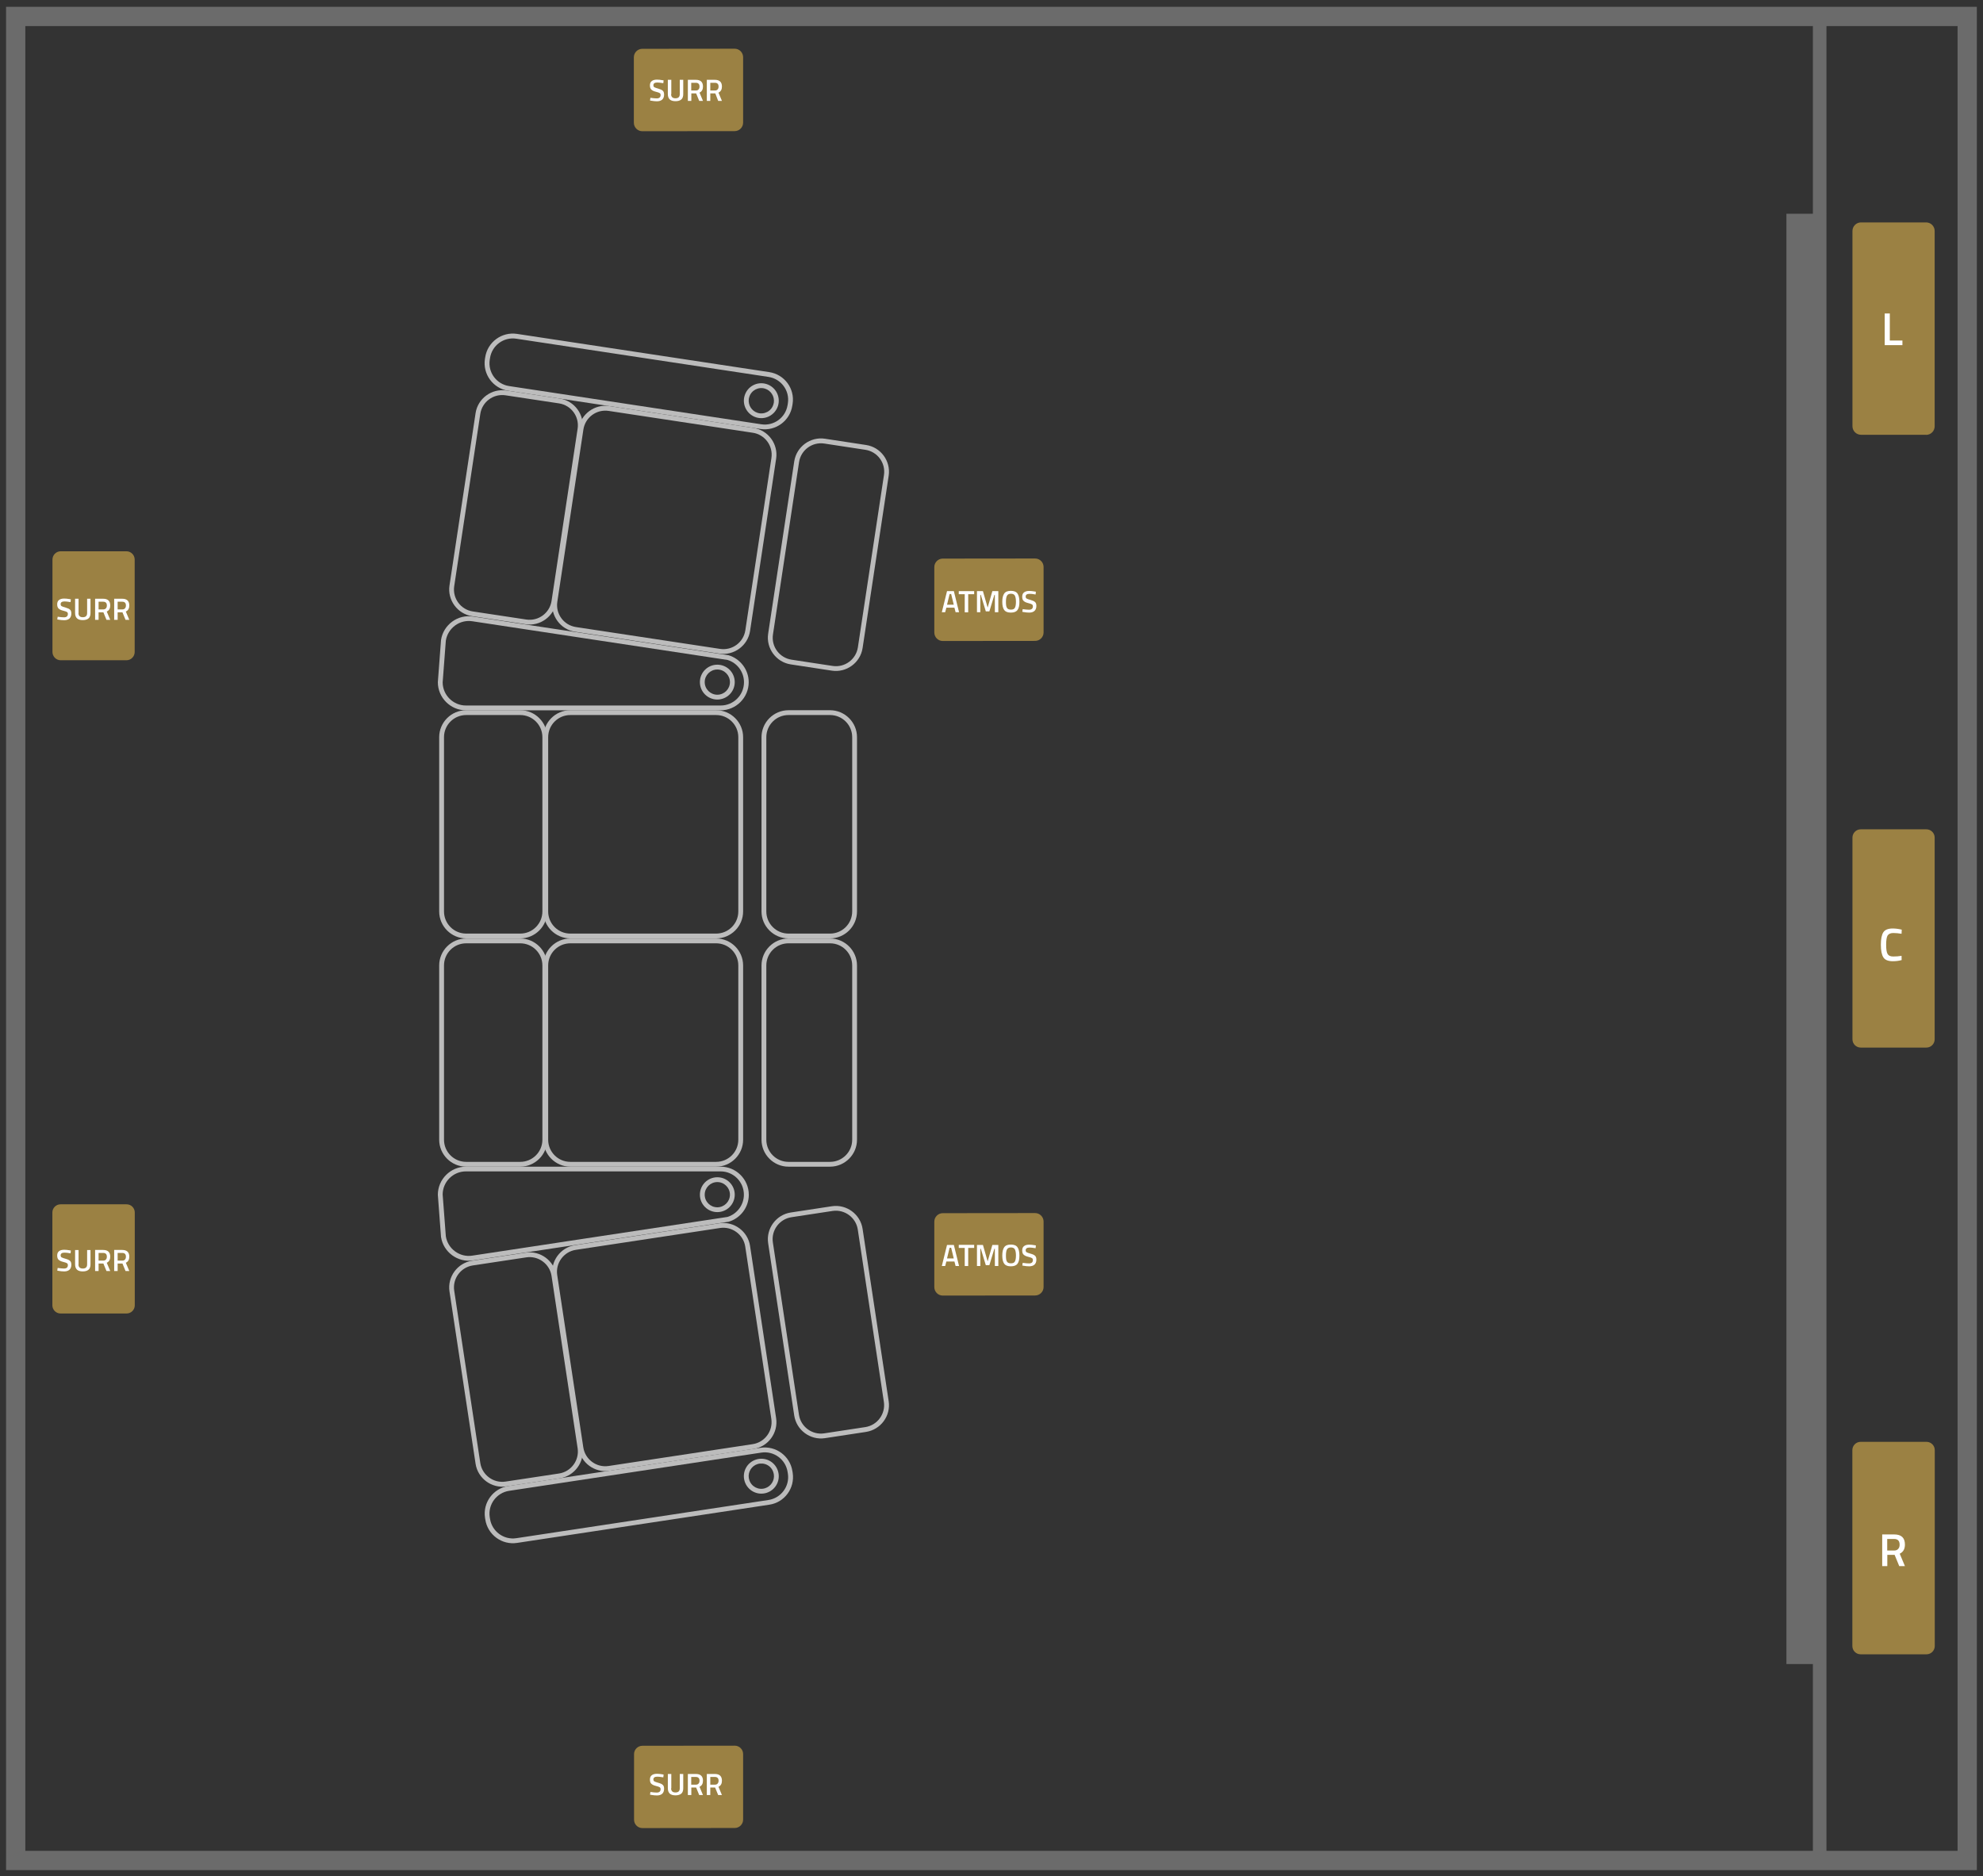 <svg xmlns="http://www.w3.org/2000/svg" xmlns:xlink="http://www.w3.org/1999/xlink" x="0px" y="0px" viewBox="0 0 2059.8 1948.9" style="enable-background:new 0 0 2059.8 1948.9;" xml:space="preserve">
<rect x="0" y="0" width="2059.8" height="1948.9" fill="#333333" stroke="none"/>
<style type="text/css">
	.st0{fill-rule:evenodd;clip-rule:evenodd;fill:#6B6B6B;}
	.st1{fill:#BCBCBC;}
	.st2{fill-rule:evenodd;clip-rule:evenodd;fill:#9B8143;}
	.st3{display:none;}
	.st4{display:inline;}
	.st5{fill:#FFFFFF;}
	.st6{display:inline;fill-rule:evenodd;clip-rule:evenodd;fill:#9B8143;}
</style>
<g id="Base">
	<path class="st0" d="M6.3,7.1v1935.4h2047.1V7.1H6.3z M26.3,27.1h1856.8V222h-27.5v1506.4h27.5v194H26.3V27.1z M2033.4,1922.4   h-136.2V27.1h136.2V1922.4z"></path>
</g>
<g id="Seat">
	<path class="st1" d="M771.9,946.7v-181c0-15.4-12.6-28-28-28H592.4c-15.4,0-28,12.6-28,28v181c0,15.4,12.6,28,28,28h151.5   C759.3,974.7,771.9,962.1,771.9,946.7z M592.4,969.7c-12.7,0-23-10.3-23-23v-181c0-12.7,10.3-23,23-23h151.5c12.7,0,23,10.3,23,23   v181c0,12.7-10.3,23-23,23H592.4z"></path>
	<path class="st1" d="M568.4,946.7v-181c0-15.4-12.6-28-28-28h-56.2c-15.4,0-28,12.6-28,28v181c0,15.4,12.6,28,28,28h56.2   C555.8,974.7,568.4,962.1,568.4,946.7z M484.2,969.7c-12.7,0-23-10.3-23-23v-181c0-12.7,10.3-23,23-23h56.2c12.7,0,23,10.3,23,23   v181c0,12.7-10.3,23-23,23H484.2z"></path>
	<path class="st1" d="M890.2,946.7v-181c0-15.4-12.6-28-28-28H819c-15.4,0-28,12.6-28,28v181c0,15.4,12.6,28,28,28h43.2   C877.6,974.7,890.2,962.1,890.2,946.7z M819,969.7c-12.7,0-23-10.3-23-23v-181c0-12.7,10.3-23,23-23h43.2c12.7,0,23,10.3,23,23v181   c0,12.7-10.3,23-23,23H819z"></path>
	<path class="st1" d="M771.9,1183.8v-181c0-15.4-12.6-28-28-28H592.4c-15.4,0-28,12.6-28,28v181c0,15.4,12.6,28,28,28h151.5   C759.3,1211.8,771.9,1199.2,771.9,1183.8z M592.4,1206.8c-12.7,0-23-10.3-23-23v-181c0-12.7,10.3-23,23-23h151.5   c12.7,0,23,10.3,23,23v181c0,12.7-10.3,23-23,23H592.4z"></path>
	<path class="st1" d="M568.4,1183.8v-181c0-15.4-12.6-28-28-28h-56.2c-15.4,0-28,12.6-28,28v181c0,15.4,12.6,28,28,28h56.2   C555.8,1211.8,568.4,1199.2,568.4,1183.8z M484.2,1206.8c-12.7,0-23-10.3-23-23v-181c0-12.7,10.3-23,23-23h56.2   c12.7,0,23,10.3,23,23v181c0,12.7-10.3,23-23,23H484.2z"></path>
	<path class="st1" d="M890.2,1183.8v-181c0-15.4-12.6-28-28-28H819c-15.4,0-28,12.6-28,28v181c0,15.4,12.6,28,28,28h43.2   C877.6,1211.8,890.2,1199.2,890.2,1183.8z M819,1206.8c-12.7,0-23-10.3-23-23v-181c0-12.7,10.3-23,23-23h43.2c12.7,0,23,10.3,23,23   v181c0,12.7-10.3,23-23,23H819z"></path>
	<path class="st1" d="M763.2,1240.9c0-10-8.1-18.1-18.1-18.1c-10,0-18.1,8.1-18.1,18.1s8.1,18.1,18.1,18.1   C755.1,1259,763.2,1250.9,763.2,1240.9z M732,1240.9c0-7.2,5.9-13.1,13.1-13.1s13.1,5.9,13.1,13.1s-5.9,13.1-13.1,13.1   S732,1248.2,732,1240.9z"></path>
	<line class="st1" x1="777.4" y1="1236" x2="777.4" y2="1236"></line>
	<line class="st1" x1="777.4" y1="1236" x2="777.4" y2="1236"></line>
	<path class="st1" d="M491.4,1309.2l265.5-40.2c12.1-3.6,20.9-14.8,20.9-28l0,0c0-16.1-13.2-29.2-29.2-29.2H484   c-16.1,0-29.2,13.2-29.2,29.2l0,0l3.3,43.8C460.5,1300.6,475.5,1311.6,491.4,1309.2z M472.7,1299.8c-5.2-3.8-8.6-9.4-9.6-15.7   l-3.3-43.4c0.1-13.3,10.9-24,24.2-24h264.5c13.4,0,24.2,10.9,24.2,24.2c0,10.5-7,20-17,23.1l-265.1,40.2   C484.3,1305.2,477.9,1303.6,472.7,1299.8z"></path>
	<g>
		<path class="st1" d="M806.2,1473.1l-27.1-179c-2.3-15.2-16.7-25.8-31.9-23.5l-149.8,22.7c-15.2,2.3-25.8,16.7-23.5,31.9l27.1,179    c2.3,15.2,16.7,25.8,31.9,23.5l149.8-22.7C797.9,1502.7,808.5,1488.3,806.2,1473.1z M632.1,1522.7c-12.5,1.9-24.3-6.8-26.2-19.3    l-27.1-179c-1.9-12.5,6.8-24.3,19.3-26.2l149.8-22.7c12.5-1.9,24.3,6.8,26.2,19.3l27.1,179c1.9,12.5-6.8,24.3-19.3,26.2    L632.1,1522.7z"></path>
		<path class="st1" d="M605,1503.6l-27.1-179c-2.3-15.2-16.7-25.8-31.9-23.5l-55.6,8.4c-15.2,2.3-25.8,16.7-23.5,31.9l27.1,179    c2.3,15.2,16.7,25.8,31.9,23.5l55.6-8.4C596.7,1533.1,607.3,1518.8,605,1503.6z M525.1,1538.9c-12.5,1.9-24.3-6.8-26.2-19.3    l-27.1-179c-1.9-12.5,6.8-24.3,19.3-26.2l55.6-8.4c12.5-1.9,24.3,6.8,26.2,19.3l27.1,179c1.9,12.5-6.8,24.3-19.3,26.2    L525.1,1538.9z"></path>
		<path class="st1" d="M923.1,1455.4l-27.1-179c-2.3-15.2-16.7-25.8-31.9-23.5l-42.7,6.5c-15.2,2.3-25.8,16.7-23.5,31.9l27.1,179    c2.3,15.2,16.7,25.8,31.9,23.5l42.7-6.5C914.9,1484.9,925.4,1470.6,923.1,1455.4z M856.1,1488.8c-12.5,1.9-24.3-6.8-26.2-19.3    l-27.1-179c-1.9-12.5,6.8-24.3,19.3-26.2l42.7-6.5c12.5-1.9,24.3,6.8,26.2,19.3l27.1,179c1.9,12.5-6.8,24.3-19.3,26.2    L856.1,1488.8z"></path>
		<path class="st1" d="M796.2,1550.6c9.6-3,14.9-13.1,11.9-22.7c-3-9.6-13.1-14.9-22.7-11.9c-9.6,3-14.9,13.1-11.9,22.7    C776.5,1548.2,786.6,1553.6,796.2,1550.6z M778.3,1537.2c-0.2-0.6-0.4-1.3-0.5-2c-1-6.3,2.9-12.6,9.1-14.5c3.3-1,6.9-0.7,10,0.9    c3.1,1.6,5.4,4.4,6.4,7.7c0.2,0.6,0.4,1.3,0.5,2c1,6.3-2.9,12.6-9.1,14.5C787.8,1548,780.4,1544.1,778.3,1537.2z"></path>
		<path class="st1" d="M823.4,1529.9l-0.3-1.8c-2.4-15.8-17.2-26.7-33-24.3l-262,39.7c-15.8,2.4-26.7,17.2-24.3,33l0.3,1.8    c2.4,15.8,17.2,26.7,33,24.3l262-39.7C814.9,1560.6,825.8,1545.8,823.4,1529.9z M536.3,1597.7c-13.1,2-25.3-7.1-27.3-20.1    l-0.3-1.8c-2-13.1,7.1-25.3,20.1-27.3l262-39.7c13.1-2,25.3,7.1,27.3,20.1l0.3,1.8c2,13.1-7.1,25.3-20.1,27.3L536.3,1597.7z"></path>
	</g>
	<path class="st1" d="M745.1,690.4c-10,0-18.1,8.1-18.1,18.1c0,10,8.1,18.1,18.1,18.1c10,0,18.1-8.1,18.1-18.1   C763.2,698.5,755.1,690.4,745.1,690.4z M745.1,695.4c7.2,0,13.1,5.9,13.1,13.1s-5.9,13.1-13.1,13.1s-13.1-5.9-13.1-13.1   S737.9,695.4,745.1,695.4z"></path>
	<line class="st1" x1="777.4" y1="713.5" x2="777.4" y2="713.5"></line>
	<line class="st1" x1="777.4" y1="713.5" x2="777.4" y2="713.5"></line>
	<path class="st1" d="M458.1,664.8l-3.3,43.8v0c0,16.1,13.2,29.2,29.2,29.2h264.5c16.1,0,29.2-13.2,29.2-29.2v0   c0-13.2-8.9-24.4-20.9-28l-265.5-40.2C475.5,637.9,460.5,648.9,458.1,664.8z M490.7,645.3l265.1,40.2c10.1,3.1,17,12.6,17,23.1   c0,13.4-10.9,24.2-24.2,24.2H484c-13.3,0-24.1-10.8-24.2-24l3.3-43.4c1-6.3,4.4-11.8,9.6-15.7C477.9,645.9,484.3,644.3,490.7,645.3   z"></path>
	<g>
		<path class="st1" d="M782.7,444.5l-149.8-22.7c-15.2-2.3-29.6,8.3-31.9,23.5l-27.1,179c-2.3,15.2,8.3,29.6,23.5,31.9l149.8,22.7    c15.2,2.3,29.6-8.3,31.9-23.5l27.1-179C808.5,461.2,797.9,446.8,782.7,444.5z M782,449.5c12.5,1.9,21.2,13.6,19.3,26.2l-27.1,179    c-1.9,12.5-13.6,21.2-26.2,19.3l-149.8-22.7c-12.5-1.9-21.2-13.6-19.3-26.2l27.1-179c1.9-12.5,13.6-21.2,26.2-19.3L782,449.5z"></path>
		<path class="st1" d="M581.5,414l-55.6-8.4c-15.2-2.3-29.6,8.3-31.9,23.5l-27.1,179c-2.3,15.2,8.3,29.6,23.5,31.9l55.6,8.4    c15.2,2.3,29.6-8.3,31.9-23.5l27.1-179C607.3,430.7,596.7,416.3,581.5,414z M580.7,419c12.5,1.9,21.2,13.6,19.3,26.2l-27.1,179    c-1.9,12.5-13.6,21.2-26.2,19.3l-55.6-8.4c-12.5-1.9-21.2-13.6-19.3-26.2l27.1-179c1.9-12.5,13.6-21.2,26.2-19.3L580.7,419z"></path>
		<path class="st1" d="M899.6,462.2l-42.7-6.5c-15.2-2.3-29.6,8.3-31.9,23.5l-27.1,179c-2.3,15.2,8.3,29.6,23.5,31.9l42.7,6.5    c15.2,2.3,29.6-8.3,31.9-23.5l27.1-179C925.4,478.9,914.9,464.5,899.6,462.2z M898.9,467.2c12.5,1.9,21.2,13.6,19.3,26.2    l-27.1,179c-1.9,12.5-13.6,21.2-26.2,19.3l-42.7-6.5c-12.5-1.9-21.2-13.6-19.3-26.2L830,480c1.9-12.5,13.6-21.2,26.2-19.3    L898.9,467.2z"></path>
		<path class="st1" d="M773.5,410.8c-3,9.6,2.4,19.7,11.9,22.7c9.6,3,19.7-2.4,22.7-11.9c3-9.6-2.4-19.7-11.9-22.7    C786.6,395.9,776.5,401.2,773.5,410.8z M794.7,403.7c6.1,1.9,10,8.1,9.1,14.5c-0.1,0.7-0.3,1.3-0.5,2c-1,3.3-3.3,6.1-6.4,7.7    c-3.1,1.6-6.7,2-10,0.9c-6.1-1.9-10-8.1-9.1-14.5c0.1-0.7,0.3-1.3,0.5-2C780.4,405.4,787.8,401.5,794.7,403.7z"></path>
		<path class="st1" d="M799,386.5l-262-39.7c-15.8-2.4-30.6,8.5-33,24.3l-0.3,1.8c-2.4,15.8,8.5,30.6,24.3,33l262,39.7    c15.8,2.4,30.6-8.5,33-24.3l0.3-1.8C825.8,403.7,814.9,388.9,799,386.5z M798.3,391.5c13.1,2,22.1,14.2,20.1,27.3l-0.3,1.8    c-2,13.1-14.2,22.1-27.3,20.1l-262-39.7c-13.1-2-22.1-14.2-20.1-27.3l0.3-1.8c2-13.1,14.2-22.1,27.3-20.1L798.3,391.5z"></path>
	</g>
</g>
<g id="_x37__speaker">
	<path class="st2" d="M2000.7,451.7c4.9,0,8.9-4,8.9-8.9V239.9c0-4.9-4-8.9-8.9-8.9h-67.6c-4.9,0-8.9,4-8.9,8.9v202.8   c0,4.9,4,8.9,8.9,8.9H2000.7L2000.7,451.7z"></path>
	<path class="st2" d="M2001,1088.1c4.8,0,8.6-3.9,8.6-8.6V870c0-4.8-3.9-8.6-8.6-8.6h-68.2c-4.8,0-8.6,3.9-8.6,8.6v209.5   c0,4.8,3.9,8.6,8.6,8.6H2001L2001,1088.1z"></path>
	<path class="st2" d="M2001.1,1718.3c4.7,0,8.6-3.8,8.6-8.6v-203.5c0-4.7-3.8-8.6-8.6-8.6h-68.4c-4.7,0-8.6,3.8-8.6,8.6v203.5   c0,4.7,3.8,8.6,8.6,8.6H2001.1L2001.1,1718.3z"></path>
	<path class="st2" d="M131.5,1364.3c4.7,0,8.5-3.8,8.5-8.5v-96.4c0-4.7-3.8-8.5-8.5-8.5H62.9c-4.7,0-8.5,3.8-8.5,8.5v96.4   c0,4.7,3.8,8.5,8.5,8.5H131.5L131.5,1364.3z"></path>
	<path class="st2" d="M771.9,1821.9c0-4.8-3.9-8.7-8.7-8.7l-95.9,0.1c-4.8,0-8.7,3.9-8.7,8.7l0,68.1c0,4.8,3.9,8.7,8.7,8.7l95.9-0.1   c4.8,0,8.7-3.9,8.7-8.7L771.9,1821.9L771.9,1821.9z"></path>
	<path class="st2" d="M771.9,59.4c0-4.8-3.9-8.8-8.8-8.8l-95.9,0.1c-4.8,0-8.8,3.9-8.8,8.8l0,68c0,4.8,3.9,8.8,8.8,8.8l95.9-0.1   c4.8,0,8.8-3.9,8.8-8.8L771.9,59.4L771.9,59.4z"></path>
	<path class="st2" d="M131.3,685.8c4.8,0,8.6-3.9,8.6-8.6v-96c0-4.8-3.9-8.6-8.6-8.6H63.1c-4.8,0-8.6,3.9-8.6,8.6v96   c0,4.8,3.9,8.6,8.6,8.6H131.3L131.3,685.8z"></path>
</g>
<g id="Copy_7" class="st3">
	<g class="st4">
		<path class="st5" d="M1976.1,358.5h-18.4v-32.9h5.3v28.1h13.1V358.5z"></path>
	</g>
	<g class="st4">
		<path class="st5" d="M1966.1,998.4c-4.8,0-8.1-1.3-9.8-4c-1.7-2.7-2.6-7-2.6-13.1s0.9-10.4,2.6-13c1.7-2.6,5-3.9,9.7-3.9    c2.8,0,6,0.4,9.4,1.2l-0.2,4.3c-2.9-0.5-5.8-0.8-8.6-0.8s-4.8,0.9-5.9,2.6c-1,1.7-1.5,4.9-1.5,9.6s0.5,7.9,1.5,9.6    c1,1.7,2.9,2.6,5.8,2.6c2.9,0,5.8-0.2,8.7-0.7l0.1,4.4C1972.2,998.1,1969.1,998.4,1966.1,998.4z"></path>
	</g>
	<g class="st4">
		<path class="st5" d="M1960.4,1615v11.7h-5.3v-32.9h12.5c7.4,0,11.1,3.5,11.1,10.5c0,4.7-1.8,7.8-5.4,9.5l5.4,12.9h-5.9l-4.8-11.7    H1960.4z M1973.2,1604.4c0-3.9-1.9-5.9-5.7-5.9h-7.2v12h7.2c1.9,0,3.3-0.6,4.2-1.7C1972.8,1607.7,1973.2,1606.2,1973.2,1604.4z"></path>
	</g>
	<g class="st4">
		<path class="st5" d="M682.8,85.7c-2.7,0-4.1,0.9-4.1,2.8c0,1,0.3,1.7,1,2.1c0.6,0.4,2.1,0.9,4.2,1.5s3.7,1.3,4.6,2.2    c0.9,0.8,1.3,2.2,1.3,4c0,2.3-0.7,4-2,5.2c-1.3,1.1-3.1,1.7-5.4,1.7c-1.8,0-3.8-0.2-6-0.6l-1.2-0.2l0.4-2.8    c2.9,0.4,5.1,0.6,6.6,0.6c2.6,0,4-1.2,4-3.5c0-0.9-0.3-1.6-0.9-2c-0.6-0.4-1.9-0.9-4-1.4c-2.1-0.5-3.6-1.2-4.7-2.2    c-1-0.9-1.5-2.4-1.5-4.4s0.6-3.5,1.9-4.5c1.3-1,3.1-1.5,5.4-1.5c1.6,0,3.6,0.2,5.8,0.6l1.1,0.2l-0.3,2.9    C686.1,85.9,684,85.7,682.8,85.7z"></path>
		<path class="st5" d="M697.1,97.8c0,2.8,1.5,4.3,4.5,4.3c3,0,4.5-1.4,4.5-4.3V82.9h3.6v14.8c0,2.6-0.7,4.5-2,5.6    c-1.4,1.2-3.4,1.8-6,1.8c-2.7,0-4.7-0.6-6-1.8c-1.3-1.2-2-3.1-2-5.6V82.9h3.6V97.8z"></path>
		<path class="st5" d="M718.1,97v7.8h-3.6V82.9h8.3c4.9,0,7.4,2.3,7.4,7c0,3.1-1.2,5.2-3.6,6.3l3.6,8.6h-3.9l-3.2-7.8H718.1z     M726.6,89.9c0-2.6-1.3-3.9-3.8-3.9h-4.8v8h4.8c1.3,0,2.2-0.4,2.8-1.1C726.3,92.1,726.6,91.2,726.6,89.9z"></path>
		<path class="st5" d="M737.8,97v7.8h-3.6V82.9h8.3c4.9,0,7.4,2.3,7.4,7c0,3.1-1.2,5.2-3.6,6.3l3.6,8.6h-3.9L743,97H737.8z     M746.4,89.9c0-2.6-1.3-3.9-3.8-3.9h-4.8v8h4.8c1.3,0,2.2-0.4,2.8-1.1C746.1,92.1,746.4,91.2,746.4,89.9z"></path>
	</g>
	<g class="st4">
		<path class="st5" d="M67.1,624.7c-2.7,0-4.1,0.9-4.1,2.8c0,1,0.3,1.7,1,2.1c0.6,0.4,2.1,0.9,4.2,1.5s3.7,1.3,4.6,2.2    c0.9,0.8,1.3,2.2,1.3,4c0,2.3-0.7,4-2,5.2c-1.3,1.1-3.1,1.7-5.4,1.7c-1.8,0-3.8-0.2-6-0.6l-1.2-0.2l0.4-2.8    c2.9,0.4,5.1,0.6,6.6,0.6c2.6,0,4-1.2,4-3.5c0-0.9-0.3-1.6-0.9-2c-0.6-0.4-1.9-0.9-4-1.4c-2.1-0.5-3.6-1.2-4.7-2.2    c-1-0.9-1.5-2.4-1.5-4.4s0.6-3.5,1.9-4.5c1.3-1,3.1-1.5,5.4-1.5c1.6,0,3.6,0.2,5.8,0.6l1.1,0.2l-0.3,2.9    C70.5,624.9,68.4,624.7,67.1,624.7z"></path>
		<path class="st5" d="M81.5,636.8c0,2.8,1.5,4.3,4.5,4.3c3,0,4.5-1.4,4.5-4.3v-14.9H94v14.8c0,2.6-0.7,4.5-2,5.6    c-1.4,1.2-3.4,1.8-6,1.8c-2.7,0-4.7-0.6-6-1.8c-1.3-1.2-2-3.1-2-5.6v-14.8h3.6V636.8z"></path>
		<path class="st5" d="M102.4,636v7.8h-3.6v-21.9h8.3c4.9,0,7.4,2.3,7.4,7c0,3.1-1.2,5.2-3.6,6.3l3.6,8.6h-3.9l-3.2-7.8H102.4z     M111,628.9c0-2.6-1.3-3.9-3.8-3.9h-4.8v8h4.8c1.3,0,2.2-0.4,2.8-1.1C110.7,631.1,111,630.2,111,628.9z"></path>
		<path class="st5" d="M122.2,636v7.8h-3.6v-21.9h8.3c4.9,0,7.4,2.3,7.4,7c0,3.1-1.2,5.2-3.6,6.3l3.6,8.6h-3.9l-3.2-7.8H122.2z     M130.8,628.9c0-2.6-1.3-3.9-3.8-3.9h-4.8v8h4.8c1.3,0,2.2-0.4,2.8-1.1C130.5,631.1,130.8,630.2,130.8,628.9z"></path>
	</g>
	<g class="st4">
		<path class="st5" d="M67.1,1301.1c-2.7,0-4.1,0.9-4.1,2.8c0,1,0.3,1.7,1,2.1c0.6,0.4,2.1,0.9,4.2,1.5c2.2,0.6,3.7,1.3,4.6,2.2    c0.9,0.8,1.3,2.2,1.3,4c0,2.3-0.7,4-2,5.2c-1.3,1.1-3.1,1.7-5.4,1.7c-1.8,0-3.8-0.2-6-0.6l-1.2-0.2l0.4-2.8    c2.9,0.4,5.1,0.6,6.6,0.6c2.6,0,4-1.2,4-3.5c0-0.9-0.3-1.6-0.9-2c-0.6-0.4-1.9-0.9-4-1.4c-2.1-0.5-3.6-1.2-4.7-2.2    c-1-0.9-1.5-2.4-1.5-4.4c0-2,0.6-3.5,1.9-4.5c1.3-1,3.1-1.5,5.4-1.5c1.6,0,3.6,0.2,5.8,0.6l1.1,0.2l-0.3,2.9    C70.5,1301.3,68.4,1301.1,67.1,1301.1z"></path>
		<path class="st5" d="M81.5,1313.3c0,2.8,1.5,4.3,4.5,4.3c3,0,4.5-1.4,4.5-4.3v-14.9H94v14.8c0,2.6-0.7,4.5-2,5.6    c-1.4,1.2-3.4,1.8-6,1.8c-2.7,0-4.7-0.6-6-1.8c-1.3-1.2-2-3.1-2-5.6v-14.8h3.6V1313.3z"></path>
		<path class="st5" d="M102.4,1312.4v7.8h-3.6v-21.9h8.3c4.9,0,7.4,2.3,7.4,7c0,3.1-1.2,5.2-3.6,6.3l3.6,8.6h-3.9l-3.2-7.8H102.4z     M111,1305.3c0-2.6-1.3-3.9-3.8-3.9h-4.8v8h4.8c1.3,0,2.2-0.4,2.8-1.1C110.7,1307.5,111,1306.6,111,1305.3z"></path>
		<path class="st5" d="M122.2,1312.4v7.8h-3.6v-21.9h8.3c4.9,0,7.4,2.3,7.4,7c0,3.1-1.2,5.2-3.6,6.3l3.6,8.6h-3.9l-3.2-7.8H122.2z     M130.8,1305.3c0-2.6-1.3-3.9-3.8-3.9h-4.8v8h4.8c1.3,0,2.2-0.4,2.8-1.1C130.5,1307.5,130.8,1306.6,130.8,1305.3z"></path>
	</g>
	<g class="st4">
		<path class="st5" d="M682.8,1845.4c-2.7,0-4.1,1-4.1,2.8c0,1,0.3,1.7,1,2.1c0.6,0.4,2.1,0.9,4.2,1.5c2.2,0.6,3.7,1.3,4.6,2.2    c0.9,0.8,1.3,2.2,1.3,4c0,2.3-0.7,4-2,5.2c-1.3,1.1-3.1,1.7-5.4,1.7c-1.8,0-3.8-0.2-6-0.6l-1.2-0.2l0.4-2.8    c2.9,0.4,5.1,0.6,6.6,0.6c2.6,0,4-1.2,4-3.5c0-0.9-0.3-1.6-0.9-2c-0.6-0.4-1.9-0.9-4-1.4s-3.6-1.2-4.7-2.2c-1-0.9-1.5-2.4-1.5-4.4    c0-2,0.6-3.5,1.9-4.5c1.3-1,3.1-1.5,5.4-1.5c1.6,0,3.6,0.2,5.8,0.6l1.1,0.2l-0.3,2.9C686.1,1845.6,684,1845.4,682.8,1845.4z"></path>
		<path class="st5" d="M697.1,1857.5c0,2.8,1.5,4.3,4.5,4.3c3,0,4.5-1.4,4.5-4.3v-14.9h3.6v14.8c0,2.6-0.7,4.5-2,5.6s-3.4,1.8-6,1.8    c-2.7,0-4.7-0.6-6-1.8c-1.3-1.2-2-3.1-2-5.6v-14.8h3.6V1857.5z"></path>
		<path class="st5" d="M718.1,1856.7v7.8h-3.6v-21.9h8.3c4.9,0,7.4,2.3,7.4,7c0,3.1-1.2,5.2-3.6,6.3l3.6,8.6h-3.9l-3.2-7.8H718.1z     M726.6,1849.6c0-2.6-1.3-3.9-3.8-3.9h-4.8v8h4.8c1.3,0,2.2-0.4,2.8-1.1C726.3,1851.8,726.6,1850.9,726.6,1849.6z"></path>
		<path class="st5" d="M737.8,1856.7v7.8h-3.6v-21.9h8.3c4.9,0,7.4,2.3,7.4,7c0,3.1-1.2,5.2-3.6,6.3l3.6,8.6h-3.9l-3.2-7.8H737.8z     M746.4,1849.6c0-2.6-1.3-3.9-3.8-3.9h-4.8v8h4.8c1.3,0,2.2-0.4,2.8-1.1C746.1,1851.8,746.4,1850.9,746.4,1849.6z"></path>
	</g>
</g>
<g id="_x2B_2">
	<path class="st2" d="M1084,1268.8c0-4.8-3.9-8.8-8.8-8.8l-95.9,0.1c-4.8,0-8.8,3.9-8.8,8.8l0,68c0,4.8,3.9,8.8,8.8,8.8l95.9-0.1   c4.8,0,8.8-3.9,8.8-8.8L1084,1268.8L1084,1268.8z"></path>
	<path class="st2" d="M1084,588.9c0-4.8-3.9-8.8-8.8-8.8l-95.9,0.1c-4.8,0-8.8,3.9-8.8,8.8l0,68c0,4.8,3.9,8.8,8.8,8.8l95.9-0.1   c4.8,0,8.8-3.9,8.8-8.8L1084,588.9L1084,588.9z"></path>
</g>
<g id="Copy__x28__x2B_2_x29_">
	<g>
		<path class="st5" d="M1976.1,358.5h-18.4v-32.9h5.3v28.1h13.1V358.5z"></path>
	</g>
	<g>
		<path class="st5" d="M1966.1,998.4c-4.8,0-8.1-1.3-9.8-4c-1.7-2.7-2.6-7-2.6-13.1s0.9-10.4,2.6-13c1.7-2.6,5-3.9,9.7-3.9    c2.8,0,6,0.4,9.4,1.2l-0.2,4.3c-2.9-0.5-5.8-0.8-8.6-0.8s-4.8,0.9-5.9,2.6c-1,1.7-1.5,4.9-1.5,9.6s0.5,7.9,1.5,9.6    c1,1.7,2.9,2.6,5.8,2.6c2.9,0,5.8-0.2,8.7-0.7l0.1,4.4C1972.2,998.1,1969.1,998.4,1966.1,998.4z"></path>
	</g>
	<g>
		<path class="st5" d="M1960.4,1615v11.7h-5.3v-32.9h12.5c7.4,0,11.1,3.5,11.1,10.5c0,4.7-1.8,7.8-5.4,9.5l5.4,12.9h-5.9l-4.8-11.7    H1960.4z M1973.2,1604.4c0-3.9-1.9-5.9-5.7-5.9h-7.2v12h7.2c1.9,0,3.3-0.6,4.2-1.7C1972.8,1607.7,1973.2,1606.2,1973.2,1604.4z"></path>
	</g>
	<g>
		<path class="st5" d="M978.3,635.9l5.4-21.9h7.1l5.4,21.9h-3.6l-1.2-4.7H983l-1.2,4.7H978.3z M986.4,617l-2.7,11.1h7L988,617H986.4    z"></path>
		<path class="st5" d="M995.9,617.2V614h16v3.2h-6.2v18.8h-3.6v-18.8H995.9z"></path>
		<path class="st5" d="M1014.8,635.9V614h6.2l4.9,17.1l4.9-17.1h6.2v21.9h-3.6v-18h-0.5l-5.2,17.1h-3.7l-5.2-17.1h-0.5v18H1014.8z"></path>
		<path class="st5" d="M1056.9,633.6c-1.3,1.8-3.6,2.7-6.9,2.7s-5.6-0.9-6.9-2.7c-1.3-1.8-2-4.6-2-8.5c0-3.9,0.7-6.7,2-8.6    c1.3-1.9,3.6-2.8,6.9-2.8s5.6,0.9,6.9,2.8c1.3,1.9,2,4.7,2,8.6C1058.9,629,1058.3,631.8,1056.9,633.6z M1045.9,631.3    c0.7,1.3,2.1,1.9,4.2,1.9s3.4-0.6,4.1-1.9s1.1-3.3,1.1-6.2s-0.4-5-1.1-6.4c-0.7-1.3-2.1-2-4.1-2c-2,0-3.4,0.7-4.1,2    c-0.7,1.3-1.1,3.4-1.1,6.3S1045.1,630,1045.9,631.3z"></path>
		<path class="st5" d="M1069.5,616.8c-2.7,0-4.1,0.9-4.1,2.8c0,1,0.3,1.7,1,2.1c0.6,0.4,2.1,0.9,4.2,1.5s3.7,1.3,4.6,2.2    c0.9,0.8,1.3,2.2,1.3,4c0,2.3-0.7,4-2,5.2c-1.3,1.1-3.1,1.7-5.4,1.7c-1.8,0-3.8-0.2-6-0.6l-1.2-0.2l0.4-2.8    c2.9,0.4,5.1,0.6,6.6,0.6c2.6,0,4-1.2,4-3.5c0-0.9-0.3-1.6-0.9-2c-0.6-0.4-1.9-0.9-4-1.4c-2.1-0.5-3.6-1.2-4.7-2.2    c-1-0.9-1.5-2.4-1.5-4.4s0.6-3.5,1.9-4.5c1.3-1,3.1-1.5,5.4-1.5c1.6,0,3.6,0.2,5.8,0.6l1.1,0.2l-0.3,2.9    C1072.8,616.9,1070.7,616.8,1069.5,616.8z"></path>
	</g>
	<g>
		<path class="st5" d="M682.8,85.7c-2.7,0-4.1,0.9-4.1,2.8c0,1,0.3,1.7,1,2.1c0.6,0.4,2.1,0.9,4.2,1.5s3.7,1.3,4.6,2.2    c0.9,0.8,1.3,2.2,1.3,4c0,2.3-0.7,4-2,5.2c-1.3,1.1-3.1,1.7-5.4,1.7c-1.8,0-3.8-0.2-6-0.6l-1.2-0.2l0.4-2.8    c2.9,0.4,5.1,0.6,6.6,0.6c2.6,0,4-1.2,4-3.5c0-0.9-0.3-1.6-0.9-2c-0.6-0.4-1.9-0.9-4-1.4c-2.1-0.5-3.6-1.2-4.7-2.2    c-1-0.9-1.5-2.4-1.5-4.4s0.6-3.5,1.9-4.5c1.3-1,3.1-1.5,5.4-1.5c1.6,0,3.6,0.2,5.8,0.6l1.1,0.2l-0.3,2.9    C686.1,85.9,684,85.7,682.8,85.7z"></path>
		<path class="st5" d="M697.1,97.8c0,2.8,1.5,4.3,4.5,4.3c3,0,4.5-1.4,4.5-4.3V82.9h3.6v14.8c0,2.6-0.7,4.5-2,5.6    c-1.4,1.2-3.4,1.8-6,1.8c-2.7,0-4.7-0.6-6-1.8c-1.3-1.2-2-3.1-2-5.6V82.9h3.6V97.8z"></path>
		<path class="st5" d="M718.1,97v7.8h-3.6V82.9h8.3c4.9,0,7.4,2.3,7.4,7c0,3.1-1.2,5.2-3.6,6.3l3.6,8.6h-3.9l-3.2-7.8H718.1z     M726.6,89.9c0-2.6-1.3-3.9-3.8-3.9h-4.8v8h4.8c1.3,0,2.2-0.4,2.8-1.1C726.3,92.1,726.6,91.2,726.6,89.9z"></path>
		<path class="st5" d="M737.8,97v7.8h-3.6V82.9h8.3c4.9,0,7.4,2.3,7.4,7c0,3.1-1.2,5.2-3.6,6.3l3.6,8.6h-3.9L743,97H737.8z     M746.4,89.9c0-2.6-1.3-3.9-3.8-3.9h-4.8v8h4.8c1.3,0,2.2-0.4,2.8-1.1C746.1,92.1,746.4,91.2,746.4,89.9z"></path>
	</g>
	<g>
		<path class="st5" d="M67.1,624.7c-2.7,0-4.1,0.9-4.1,2.8c0,1,0.3,1.7,1,2.1c0.6,0.4,2.1,0.9,4.2,1.5s3.7,1.3,4.6,2.2    c0.9,0.8,1.3,2.2,1.3,4c0,2.3-0.7,4-2,5.2c-1.3,1.1-3.1,1.7-5.4,1.7c-1.8,0-3.8-0.2-6-0.6l-1.2-0.2l0.4-2.8    c2.9,0.4,5.1,0.6,6.6,0.6c2.6,0,4-1.2,4-3.5c0-0.9-0.3-1.6-0.9-2c-0.6-0.4-1.9-0.9-4-1.4c-2.1-0.5-3.6-1.2-4.7-2.2    c-1-0.9-1.5-2.4-1.5-4.4s0.6-3.5,1.9-4.5c1.3-1,3.1-1.5,5.4-1.5c1.6,0,3.6,0.2,5.8,0.6l1.1,0.2l-0.3,2.9    C70.5,624.9,68.4,624.7,67.1,624.7z"></path>
		<path class="st5" d="M81.5,636.8c0,2.8,1.5,4.3,4.5,4.3c3,0,4.5-1.4,4.5-4.3v-14.9H94v14.8c0,2.6-0.7,4.5-2,5.6    c-1.4,1.2-3.4,1.8-6,1.8c-2.7,0-4.7-0.6-6-1.8c-1.3-1.2-2-3.1-2-5.6v-14.8h3.6V636.8z"></path>
		<path class="st5" d="M102.4,636v7.8h-3.6v-21.9h8.3c4.9,0,7.4,2.3,7.4,7c0,3.1-1.2,5.2-3.6,6.3l3.6,8.6h-3.9l-3.2-7.8H102.4z     M111,628.9c0-2.6-1.3-3.9-3.8-3.9h-4.8v8h4.8c1.3,0,2.2-0.4,2.8-1.1C110.7,631.1,111,630.2,111,628.9z"></path>
		<path class="st5" d="M122.2,636v7.8h-3.6v-21.9h8.3c4.9,0,7.4,2.3,7.4,7c0,3.1-1.2,5.2-3.6,6.3l3.6,8.6h-3.9l-3.2-7.8H122.2z     M130.8,628.9c0-2.6-1.3-3.9-3.8-3.9h-4.8v8h4.8c1.3,0,2.2-0.4,2.8-1.1C130.5,631.1,130.8,630.2,130.8,628.9z"></path>
	</g>
	<g>
		<path class="st5" d="M67.1,1301.1c-2.7,0-4.1,0.9-4.1,2.8c0,1,0.3,1.7,1,2.1c0.6,0.4,2.1,0.9,4.2,1.5c2.2,0.6,3.7,1.3,4.6,2.2    c0.9,0.8,1.3,2.2,1.3,4c0,2.3-0.7,4-2,5.2c-1.3,1.1-3.1,1.7-5.4,1.7c-1.8,0-3.8-0.2-6-0.6l-1.2-0.2l0.4-2.8    c2.9,0.4,5.1,0.6,6.6,0.6c2.6,0,4-1.2,4-3.5c0-0.9-0.3-1.6-0.9-2c-0.6-0.4-1.9-0.9-4-1.4c-2.1-0.5-3.6-1.2-4.7-2.2    c-1-0.9-1.5-2.4-1.5-4.4c0-2,0.6-3.5,1.9-4.5c1.3-1,3.1-1.5,5.4-1.5c1.6,0,3.6,0.2,5.8,0.6l1.1,0.2l-0.3,2.9    C70.5,1301.3,68.4,1301.1,67.1,1301.1z"></path>
		<path class="st5" d="M81.5,1313.3c0,2.8,1.5,4.3,4.5,4.3c3,0,4.5-1.4,4.5-4.3v-14.9H94v14.8c0,2.6-0.7,4.5-2,5.6    c-1.4,1.2-3.4,1.8-6,1.8c-2.7,0-4.7-0.6-6-1.8c-1.3-1.2-2-3.1-2-5.6v-14.8h3.6V1313.3z"></path>
		<path class="st5" d="M102.4,1312.4v7.8h-3.6v-21.9h8.3c4.9,0,7.4,2.3,7.4,7c0,3.1-1.2,5.2-3.6,6.3l3.6,8.6h-3.9l-3.2-7.8H102.4z     M111,1305.3c0-2.6-1.3-3.9-3.8-3.9h-4.8v8h4.8c1.3,0,2.2-0.4,2.8-1.1C110.7,1307.5,111,1306.6,111,1305.3z"></path>
		<path class="st5" d="M122.2,1312.4v7.8h-3.6v-21.9h8.3c4.9,0,7.4,2.3,7.4,7c0,3.1-1.2,5.2-3.6,6.3l3.6,8.6h-3.9l-3.2-7.8H122.2z     M130.8,1305.3c0-2.6-1.3-3.9-3.8-3.9h-4.8v8h4.8c1.3,0,2.2-0.4,2.8-1.1C130.5,1307.5,130.8,1306.6,130.8,1305.3z"></path>
	</g>
	<g>
		<path class="st5" d="M682.8,1845.4c-2.7,0-4.1,1-4.1,2.8c0,1,0.3,1.7,1,2.1c0.6,0.4,2.1,0.9,4.2,1.5c2.2,0.6,3.7,1.3,4.6,2.2    c0.9,0.8,1.3,2.2,1.3,4c0,2.3-0.7,4-2,5.2c-1.3,1.1-3.1,1.7-5.4,1.7c-1.8,0-3.8-0.2-6-0.6l-1.2-0.2l0.4-2.8    c2.9,0.4,5.1,0.6,6.6,0.6c2.6,0,4-1.2,4-3.5c0-0.9-0.3-1.6-0.9-2c-0.6-0.4-1.9-0.9-4-1.4s-3.6-1.2-4.7-2.2c-1-0.9-1.5-2.4-1.5-4.4    c0-2,0.6-3.5,1.9-4.5c1.3-1,3.1-1.5,5.4-1.5c1.6,0,3.6,0.2,5.8,0.6l1.1,0.2l-0.3,2.9C686.1,1845.6,684,1845.4,682.8,1845.4z"></path>
		<path class="st5" d="M697.1,1857.5c0,2.8,1.5,4.3,4.5,4.3c3,0,4.5-1.4,4.5-4.3v-14.9h3.6v14.8c0,2.6-0.7,4.5-2,5.6s-3.4,1.8-6,1.8    c-2.7,0-4.7-0.6-6-1.8c-1.3-1.2-2-3.1-2-5.6v-14.8h3.6V1857.5z"></path>
		<path class="st5" d="M718.1,1856.7v7.8h-3.6v-21.9h8.3c4.9,0,7.4,2.3,7.4,7c0,3.1-1.2,5.2-3.6,6.3l3.6,8.6h-3.9l-3.2-7.8H718.1z     M726.6,1849.6c0-2.6-1.3-3.9-3.8-3.9h-4.8v8h4.8c1.3,0,2.2-0.4,2.8-1.1C726.3,1851.8,726.6,1850.9,726.6,1849.6z"></path>
		<path class="st5" d="M737.8,1856.7v7.8h-3.6v-21.9h8.3c4.9,0,7.4,2.3,7.4,7c0,3.1-1.2,5.2-3.6,6.3l3.6,8.6h-3.9l-3.2-7.8H737.8z     M746.4,1849.6c0-2.6-1.3-3.9-3.8-3.9h-4.8v8h4.8c1.3,0,2.2-0.4,2.8-1.1C746.1,1851.8,746.4,1850.9,746.4,1849.6z"></path>
	</g>
	<g>
		<path class="st5" d="M978.3,1315l5.4-21.9h7.1l5.4,21.9h-3.6l-1.2-4.7H983l-1.2,4.7H978.3z M986.4,1296l-2.7,11.1h7L988,1296    H986.4z"></path>
		<path class="st5" d="M995.9,1296.2v-3.2h16v3.2h-6.2v18.8h-3.6v-18.8H995.9z"></path>
		<path class="st5" d="M1014.8,1315v-21.9h6.2l4.9,17.1l4.9-17.1h6.2v21.9h-3.6v-18h-0.5l-5.2,17.1h-3.7l-5.2-17.1h-0.5v18H1014.8z"></path>
		<path class="st5" d="M1056.9,1312.6c-1.3,1.8-3.6,2.7-6.9,2.7s-5.6-0.9-6.9-2.7c-1.3-1.8-2-4.6-2-8.5s0.7-6.7,2-8.6    c1.3-1.9,3.6-2.8,6.9-2.8s5.6,0.9,6.9,2.8c1.3,1.9,2,4.7,2,8.6S1058.3,1310.8,1056.9,1312.6z M1045.9,1310.3    c0.7,1.3,2.1,1.9,4.2,1.9s3.4-0.6,4.1-1.9s1.1-3.3,1.1-6.2s-0.4-5-1.1-6.4c-0.7-1.3-2.1-2-4.1-2c-2,0-3.4,0.7-4.1,2    c-0.7,1.3-1.1,3.4-1.1,6.3S1045.1,1309.1,1045.9,1310.3z"></path>
		<path class="st5" d="M1069.5,1295.8c-2.7,0-4.1,1-4.1,2.8c0,1,0.3,1.7,1,2.1c0.6,0.4,2.1,0.9,4.2,1.5c2.2,0.6,3.7,1.3,4.6,2.2    c0.9,0.8,1.3,2.2,1.3,4c0,2.3-0.7,4-2,5.2c-1.3,1.1-3.1,1.7-5.4,1.7c-1.8,0-3.8-0.2-6-0.6l-1.2-0.2l0.4-2.8    c2.9,0.4,5.1,0.6,6.6,0.6c2.6,0,4-1.2,4-3.5c0-0.9-0.3-1.6-0.9-2c-0.6-0.4-1.9-0.9-4-1.4s-3.6-1.2-4.7-2.2c-1-0.9-1.5-2.4-1.5-4.4    c0-2,0.6-3.5,1.9-4.5c1.3-1,3.1-1.5,5.4-1.5c1.6,0,3.6,0.2,5.8,0.6l1.1,0.2l-0.3,2.9C1072.8,1296,1070.7,1295.8,1069.5,1295.8z"></path>
	</g>
</g>
<g id="_x2B_4" class="st3">
	<path class="st6" d="M788.1,1266.2c0-4.8-3.9-8.8-8.8-8.8l-95.9,0.1c-4.8,0-8.8,3.9-8.8,8.8l0,68c0,4.8,3.9,8.8,8.8,8.8l95.9-0.1   c4.8,0,8.8-3.9,8.8-8.8L788.1,1266.2L788.1,1266.2z"></path>
	<path class="st6" d="M785.5,586.3c0-4.8-3.9-8.8-8.8-8.8l-95.9,0.1c-4.8,0-8.8,3.9-8.8,8.8l0,68c0,4.8,3.9,8.8,8.8,8.8l95.9-0.1   c4.8,0,8.8-3.9,8.8-8.8L785.5,586.3L785.5,586.3z"></path>
	<path class="st6" d="M1361.5,1266.2c0-4.8-3.9-8.8-8.8-8.8l-95.9,0.1c-4.8,0-8.8,3.9-8.8,8.8l0,68c0,4.8,3.9,8.8,8.8,8.8l95.9-0.1   c4.8,0,8.8-3.9,8.8-8.8L1361.5,1266.2L1361.5,1266.2z"></path>
	<path class="st6" d="M1358.8,586.3c0-4.8-3.9-8.8-8.8-8.8l-95.9,0.1c-4.8,0-8.8,3.9-8.8,8.8l0,68c0,4.8,3.9,8.8,8.8,8.8l95.9-0.1   c4.8,0,8.8-3.9,8.8-8.8L1358.8,586.3L1358.8,586.3z"></path>
</g>
<g id="Copy__x28__x2B_4_x29_" class="st3">
	<g class="st4">
		<path class="st5" d="M1976.1,358.5h-18.4v-32.9h5.3v28.1h13.1V358.5z"></path>
	</g>
	<g class="st4">
		<path class="st5" d="M1966.1,998.4c-4.8,0-8.1-1.3-9.8-4c-1.7-2.7-2.6-7-2.6-13.1s0.9-10.4,2.6-13c1.7-2.6,5-3.9,9.7-3.9    c2.8,0,6,0.4,9.4,1.2l-0.2,4.3c-2.9-0.5-5.8-0.8-8.6-0.8s-4.8,0.9-5.9,2.6c-1,1.7-1.5,4.9-1.5,9.6s0.5,7.9,1.5,9.6    c1,1.7,2.9,2.6,5.8,2.6c2.9,0,5.8-0.2,8.7-0.7l0.1,4.4C1972.2,998.1,1969.1,998.4,1966.1,998.4z"></path>
	</g>
	<g class="st4">
		<path class="st5" d="M1960.4,1615v11.7h-5.3v-32.9h12.5c7.4,0,11.1,3.5,11.1,10.5c0,4.7-1.8,7.8-5.4,9.5l5.4,12.9h-5.9l-4.8-11.7    H1960.4z M1973.2,1604.4c0-3.9-1.9-5.9-5.7-5.9h-7.2v12h7.2c1.9,0,3.3-0.6,4.2-1.7C1972.8,1607.7,1973.2,1606.2,1973.2,1604.4z"></path>
	</g>
	<g class="st4">
		<path class="st5" d="M1254.4,630.6l5.4-21.9h7.1l5.4,21.9h-3.6l-1.2-4.7h-8.4l-1.2,4.7H1254.4z M1262.5,611.7l-2.7,11.1h7    l-2.7-11.1H1262.5z"></path>
		<path class="st5" d="M1272,611.9v-3.2h16v3.2h-6.2v18.8h-3.6v-18.8H1272z"></path>
		<path class="st5" d="M1291,630.6v-21.9h6.2l4.9,17.1l4.9-17.1h6.2v21.9h-3.6v-18h-0.5l-5.2,17.1h-3.7l-5.2-17.1h-0.5v18H1291z"></path>
		<path class="st5" d="M1333.1,628.3c-1.3,1.8-3.6,2.7-6.9,2.7s-5.6-0.9-6.9-2.7c-1.3-1.8-2-4.6-2-8.5c0-3.9,0.7-6.7,2-8.6    c1.3-1.9,3.6-2.8,6.9-2.8s5.6,0.9,6.9,2.8c1.3,1.9,2,4.7,2,8.6C1335,623.7,1334.4,626.5,1333.1,628.3z M1322,626    c0.7,1.3,2.1,1.9,4.2,1.9s3.4-0.6,4.1-1.9s1.1-3.3,1.1-6.2s-0.4-5-1.1-6.4c-0.7-1.3-2.1-2-4.1-2c-2,0-3.4,0.7-4.1,2    c-0.7,1.3-1.1,3.4-1.1,6.3S1321.2,624.7,1322,626z"></path>
		<path class="st5" d="M1345.6,611.5c-2.7,0-4.1,0.9-4.1,2.8c0,1,0.3,1.7,1,2.1c0.6,0.4,2.1,0.9,4.2,1.5s3.7,1.3,4.6,2.2    c0.9,0.8,1.3,2.2,1.3,4c0,2.3-0.7,4-2,5.2c-1.3,1.1-3.1,1.7-5.4,1.7c-1.8,0-3.8-0.2-6-0.6l-1.2-0.2l0.4-2.8    c2.9,0.4,5.1,0.6,6.6,0.6c2.6,0,4-1.2,4-3.5c0-0.9-0.3-1.6-0.9-2c-0.6-0.4-1.9-0.9-4-1.4c-2.1-0.5-3.6-1.2-4.7-2.2    c-1-0.9-1.5-2.4-1.5-4.4s0.6-3.5,1.9-4.5c1.3-1,3.1-1.5,5.4-1.5c1.6,0,3.6,0.2,5.8,0.6l1.1,0.2l-0.3,2.9    C1348.9,611.6,1346.8,611.5,1345.6,611.5z"></path>
	</g>
	<g class="st4">
		<path class="st5" d="M682.8,85.7c-2.7,0-4.1,0.9-4.1,2.8c0,1,0.3,1.7,1,2.1c0.6,0.4,2.1,0.9,4.2,1.5s3.7,1.3,4.6,2.2    c0.9,0.8,1.3,2.2,1.3,4c0,2.3-0.7,4-2,5.2c-1.3,1.1-3.1,1.7-5.4,1.7c-1.8,0-3.8-0.2-6-0.6l-1.2-0.2l0.4-2.8    c2.9,0.4,5.1,0.6,6.6,0.6c2.6,0,4-1.2,4-3.5c0-0.9-0.3-1.6-0.9-2c-0.6-0.4-1.9-0.9-4-1.4c-2.1-0.5-3.6-1.2-4.7-2.2    c-1-0.9-1.5-2.4-1.5-4.4s0.6-3.5,1.9-4.5c1.3-1,3.1-1.5,5.4-1.5c1.6,0,3.6,0.2,5.8,0.6l1.1,0.2l-0.3,2.9    C686.1,85.9,684,85.7,682.8,85.7z"></path>
		<path class="st5" d="M697.1,97.8c0,2.8,1.5,4.3,4.5,4.3c3,0,4.5-1.4,4.5-4.3V82.9h3.6v14.8c0,2.6-0.7,4.5-2,5.6    c-1.4,1.2-3.4,1.8-6,1.8c-2.7,0-4.7-0.6-6-1.8c-1.3-1.2-2-3.1-2-5.6V82.9h3.6V97.8z"></path>
		<path class="st5" d="M718.1,97v7.8h-3.6V82.9h8.3c4.9,0,7.4,2.3,7.4,7c0,3.1-1.2,5.2-3.6,6.3l3.6,8.6h-3.9l-3.2-7.8H718.1z     M726.6,89.9c0-2.6-1.3-3.9-3.8-3.9h-4.8v8h4.8c1.3,0,2.2-0.4,2.8-1.1C726.3,92.1,726.6,91.2,726.6,89.9z"></path>
		<path class="st5" d="M737.8,97v7.8h-3.6V82.9h8.3c4.9,0,7.4,2.3,7.4,7c0,3.1-1.2,5.2-3.6,6.3l3.6,8.6h-3.9L743,97H737.8z     M746.4,89.9c0-2.6-1.3-3.9-3.8-3.9h-4.8v8h4.8c1.3,0,2.2-0.4,2.8-1.1C746.1,92.1,746.4,91.2,746.4,89.9z"></path>
	</g>
	<g class="st4">
		<path class="st5" d="M67.1,624.7c-2.7,0-4.1,0.9-4.1,2.8c0,1,0.3,1.7,1,2.1c0.6,0.4,2.1,0.9,4.2,1.5s3.7,1.3,4.6,2.2    c0.9,0.8,1.3,2.2,1.3,4c0,2.3-0.7,4-2,5.2c-1.3,1.1-3.1,1.7-5.4,1.7c-1.8,0-3.8-0.2-6-0.6l-1.2-0.2l0.4-2.8    c2.9,0.4,5.1,0.6,6.6,0.6c2.6,0,4-1.2,4-3.5c0-0.9-0.3-1.6-0.9-2c-0.6-0.4-1.9-0.9-4-1.4c-2.1-0.5-3.6-1.2-4.7-2.2    c-1-0.9-1.5-2.4-1.5-4.4s0.6-3.5,1.9-4.5c1.3-1,3.1-1.5,5.4-1.5c1.6,0,3.6,0.2,5.8,0.6l1.1,0.2l-0.3,2.9    C70.5,624.9,68.4,624.7,67.1,624.7z"></path>
		<path class="st5" d="M81.5,636.8c0,2.8,1.5,4.3,4.5,4.3c3,0,4.5-1.4,4.5-4.3v-14.9H94v14.8c0,2.6-0.7,4.5-2,5.6    c-1.4,1.2-3.4,1.8-6,1.8c-2.7,0-4.7-0.6-6-1.8c-1.3-1.2-2-3.1-2-5.6v-14.8h3.6V636.8z"></path>
		<path class="st5" d="M102.4,636v7.8h-3.6v-21.9h8.3c4.9,0,7.4,2.3,7.4,7c0,3.1-1.2,5.2-3.6,6.3l3.6,8.6h-3.9l-3.2-7.8H102.4z     M111,628.9c0-2.6-1.3-3.9-3.8-3.9h-4.8v8h4.8c1.3,0,2.2-0.4,2.8-1.1C110.7,631.1,111,630.2,111,628.9z"></path>
		<path class="st5" d="M122.2,636v7.8h-3.6v-21.9h8.3c4.9,0,7.4,2.3,7.4,7c0,3.1-1.2,5.2-3.6,6.3l3.6,8.6h-3.9l-3.2-7.8H122.2z     M130.8,628.9c0-2.6-1.3-3.9-3.8-3.9h-4.8v8h4.8c1.3,0,2.2-0.4,2.8-1.1C130.5,631.1,130.8,630.2,130.8,628.9z"></path>
	</g>
	<g class="st4">
		<path class="st5" d="M67.1,1301.1c-2.7,0-4.1,0.9-4.1,2.8c0,1,0.3,1.7,1,2.1c0.6,0.4,2.1,0.9,4.2,1.5c2.2,0.6,3.7,1.3,4.6,2.2    c0.9,0.8,1.3,2.2,1.3,4c0,2.3-0.7,4-2,5.2c-1.3,1.1-3.1,1.7-5.4,1.7c-1.8,0-3.8-0.2-6-0.6l-1.2-0.2l0.4-2.8    c2.9,0.4,5.1,0.6,6.6,0.6c2.6,0,4-1.2,4-3.5c0-0.9-0.3-1.6-0.9-2c-0.6-0.4-1.9-0.9-4-1.4c-2.1-0.5-3.6-1.2-4.7-2.2    c-1-0.9-1.5-2.4-1.5-4.4c0-2,0.6-3.5,1.9-4.5c1.3-1,3.1-1.5,5.4-1.5c1.6,0,3.6,0.2,5.8,0.6l1.1,0.2l-0.3,2.9    C70.5,1301.3,68.4,1301.1,67.1,1301.1z"></path>
		<path class="st5" d="M81.5,1313.3c0,2.8,1.5,4.3,4.5,4.3c3,0,4.5-1.4,4.5-4.3v-14.9H94v14.8c0,2.6-0.7,4.5-2,5.6    c-1.4,1.2-3.4,1.8-6,1.8c-2.7,0-4.7-0.6-6-1.8c-1.3-1.2-2-3.1-2-5.6v-14.8h3.6V1313.3z"></path>
		<path class="st5" d="M102.4,1312.4v7.8h-3.6v-21.9h8.3c4.9,0,7.4,2.3,7.4,7c0,3.1-1.2,5.2-3.6,6.3l3.6,8.6h-3.9l-3.2-7.8H102.4z     M111,1305.3c0-2.6-1.3-3.9-3.8-3.9h-4.8v8h4.8c1.3,0,2.2-0.4,2.8-1.1C110.7,1307.5,111,1306.6,111,1305.3z"></path>
		<path class="st5" d="M122.2,1312.4v7.8h-3.6v-21.9h8.3c4.9,0,7.4,2.3,7.4,7c0,3.1-1.2,5.2-3.6,6.3l3.6,8.6h-3.9l-3.2-7.8H122.2z     M130.8,1305.3c0-2.6-1.3-3.9-3.8-3.9h-4.8v8h4.8c1.3,0,2.2-0.4,2.8-1.1C130.5,1307.5,130.8,1306.6,130.8,1305.3z"></path>
	</g>
	<g class="st4">
		<path class="st5" d="M682.8,1845.4c-2.7,0-4.1,1-4.1,2.8c0,1,0.3,1.7,1,2.1c0.6,0.4,2.1,0.9,4.2,1.5c2.2,0.6,3.7,1.3,4.6,2.2    c0.9,0.8,1.3,2.2,1.3,4c0,2.3-0.7,4-2,5.2c-1.3,1.1-3.1,1.7-5.4,1.7c-1.8,0-3.8-0.2-6-0.6l-1.2-0.2l0.4-2.8    c2.9,0.4,5.1,0.6,6.6,0.6c2.6,0,4-1.2,4-3.5c0-0.9-0.3-1.6-0.9-2c-0.6-0.4-1.9-0.9-4-1.4s-3.6-1.2-4.7-2.2c-1-0.9-1.5-2.4-1.5-4.4    c0-2,0.6-3.5,1.9-4.5c1.3-1,3.1-1.5,5.4-1.5c1.6,0,3.6,0.2,5.8,0.6l1.1,0.2l-0.3,2.9C686.1,1845.6,684,1845.4,682.8,1845.4z"></path>
		<path class="st5" d="M697.1,1857.5c0,2.8,1.5,4.3,4.5,4.3c3,0,4.5-1.4,4.5-4.3v-14.9h3.6v14.8c0,2.6-0.7,4.5-2,5.6s-3.4,1.8-6,1.8    c-2.7,0-4.7-0.6-6-1.8c-1.3-1.2-2-3.1-2-5.6v-14.8h3.6V1857.5z"></path>
		<path class="st5" d="M718.1,1856.7v7.8h-3.6v-21.9h8.3c4.9,0,7.4,2.3,7.4,7c0,3.1-1.2,5.2-3.6,6.3l3.6,8.6h-3.9l-3.2-7.8H718.1z     M726.6,1849.6c0-2.6-1.3-3.9-3.8-3.9h-4.8v8h4.8c1.3,0,2.2-0.4,2.8-1.1C726.3,1851.8,726.6,1850.9,726.6,1849.6z"></path>
		<path class="st5" d="M737.8,1856.7v7.8h-3.6v-21.9h8.3c4.9,0,7.4,2.3,7.4,7c0,3.1-1.2,5.2-3.6,6.3l3.6,8.6h-3.9l-3.2-7.8H737.8z     M746.4,1849.6c0-2.6-1.3-3.9-3.8-3.9h-4.8v8h4.8c1.3,0,2.2-0.4,2.8-1.1C746.1,1851.8,746.4,1850.9,746.4,1849.6z"></path>
	</g>
	<g class="st4">
		<path class="st5" d="M1254.4,1309.7l5.4-21.9h7.1l5.4,21.9h-3.6l-1.2-4.7h-8.4l-1.2,4.7H1254.4z M1262.5,1290.7l-2.7,11.1h7    l-2.7-11.1H1262.5z"></path>
		<path class="st5" d="M1272,1290.9v-3.2h16v3.2h-6.2v18.8h-3.6v-18.8H1272z"></path>
		<path class="st5" d="M1291,1309.7v-21.9h6.2l4.9,17.1l4.9-17.1h6.2v21.9h-3.6v-18h-0.5l-5.2,17.1h-3.7l-5.2-17.1h-0.5v18H1291z"></path>
		<path class="st5" d="M1333.1,1307.4c-1.3,1.8-3.6,2.7-6.9,2.7s-5.6-0.9-6.9-2.7c-1.3-1.8-2-4.6-2-8.5s0.7-6.7,2-8.6    c1.3-1.9,3.6-2.8,6.9-2.8s5.6,0.9,6.9,2.8c1.3,1.9,2,4.7,2,8.6S1334.4,1305.6,1333.1,1307.4z M1322,1305c0.7,1.3,2.1,1.9,4.2,1.9    s3.4-0.6,4.1-1.9s1.1-3.3,1.1-6.2s-0.4-5-1.1-6.4c-0.7-1.3-2.1-2-4.1-2c-2,0-3.4,0.7-4.1,2c-0.7,1.3-1.1,3.4-1.1,6.3    S1321.2,1303.8,1322,1305z"></path>
		<path class="st5" d="M1345.6,1290.5c-2.7,0-4.1,1-4.1,2.8c0,1,0.3,1.7,1,2.1c0.6,0.4,2.1,0.9,4.2,1.5c2.2,0.6,3.7,1.3,4.6,2.2    c0.9,0.8,1.3,2.2,1.3,4c0,2.3-0.7,4-2,5.2c-1.3,1.1-3.1,1.7-5.4,1.7c-1.8,0-3.8-0.2-6-0.6l-1.2-0.2l0.4-2.8    c2.9,0.4,5.1,0.6,6.6,0.6c2.6,0,4-1.2,4-3.5c0-0.9-0.3-1.6-0.9-2c-0.6-0.4-1.9-0.9-4-1.4s-3.6-1.2-4.7-2.2c-1-0.9-1.5-2.4-1.5-4.4    c0-2,0.6-3.5,1.9-4.5c1.3-1,3.1-1.5,5.4-1.5c1.6,0,3.6,0.2,5.8,0.6l1.1,0.2l-0.3,2.9C1348.9,1290.7,1346.8,1290.5,1345.6,1290.5z"></path>
	</g>
	<g class="st4">
		<path class="st5" d="M681,630.6l5.4-21.9h7.1l5.4,21.9h-3.6l-1.2-4.7h-8.4l-1.2,4.7H681z M689.2,611.7l-2.7,11.1h7l-2.7-11.1    H689.2z"></path>
		<path class="st5" d="M698.7,611.9v-3.2h16v3.2h-6.2v18.8h-3.6v-18.8H698.7z"></path>
		<path class="st5" d="M717.6,630.6v-21.9h6.2l4.9,17.1l4.9-17.1h6.2v21.9h-3.6v-18h-0.5l-5.2,17.1h-3.7l-5.2-17.1h-0.5v18H717.6z"></path>
		<path class="st5" d="M759.7,628.3c-1.3,1.8-3.6,2.7-6.9,2.7s-5.6-0.9-6.9-2.7c-1.3-1.8-2-4.6-2-8.5c0-3.9,0.7-6.7,2-8.6    c1.3-1.9,3.6-2.8,6.9-2.8s5.6,0.9,6.9,2.8c1.3,1.9,2,4.7,2,8.6C761.7,623.7,761,626.5,759.7,628.3z M748.6,626    c0.7,1.3,2.1,1.9,4.2,1.9s3.4-0.6,4.1-1.9s1.1-3.3,1.1-6.2s-0.4-5-1.1-6.4c-0.7-1.3-2.1-2-4.1-2c-2,0-3.4,0.7-4.1,2    c-0.7,1.3-1.1,3.4-1.1,6.3S747.9,624.7,748.6,626z"></path>
		<path class="st5" d="M772.2,611.5c-2.7,0-4.1,0.9-4.1,2.8c0,1,0.3,1.7,1,2.1c0.6,0.4,2.1,0.9,4.2,1.5s3.7,1.3,4.6,2.2    c0.9,0.8,1.3,2.2,1.3,4c0,2.3-0.7,4-2,5.2c-1.3,1.1-3.1,1.7-5.4,1.7c-1.8,0-3.8-0.2-6-0.6l-1.2-0.2l0.4-2.8    c2.9,0.4,5.1,0.6,6.6,0.6c2.6,0,4-1.2,4-3.5c0-0.9-0.3-1.6-0.9-2c-0.6-0.4-1.9-0.9-4-1.4c-2.1-0.5-3.6-1.2-4.7-2.2    c-1-0.9-1.5-2.4-1.5-4.4s0.6-3.5,1.9-4.5c1.3-1,3.1-1.5,5.4-1.5c1.6,0,3.6,0.2,5.8,0.6l1.1,0.2l-0.3,2.9    C775.6,611.6,773.5,611.5,772.2,611.5z"></path>
	</g>
	<g class="st4">
		<path class="st5" d="M681,1309.7l5.4-21.9h7.1l5.4,21.9h-3.6l-1.2-4.7h-8.4l-1.2,4.7H681z M689.2,1290.7l-2.7,11.1h7l-2.7-11.1    H689.2z"></path>
		<path class="st5" d="M698.7,1290.9v-3.2h16v3.2h-6.2v18.8h-3.6v-18.8H698.7z"></path>
		<path class="st5" d="M717.6,1309.7v-21.9h6.2l4.9,17.1l4.9-17.1h6.2v21.9h-3.6v-18h-0.5l-5.2,17.1h-3.7l-5.2-17.1h-0.5v18H717.6z"></path>
		<path class="st5" d="M759.7,1307.4c-1.3,1.8-3.6,2.7-6.9,2.7s-5.6-0.9-6.9-2.7c-1.3-1.8-2-4.6-2-8.5s0.7-6.7,2-8.6    c1.3-1.9,3.6-2.8,6.9-2.8s5.6,0.9,6.9,2.8c1.3,1.9,2,4.7,2,8.6S761,1305.6,759.7,1307.4z M748.6,1305c0.7,1.3,2.1,1.9,4.2,1.9    s3.4-0.6,4.1-1.9s1.1-3.3,1.1-6.2s-0.4-5-1.1-6.4c-0.7-1.3-2.1-2-4.1-2c-2,0-3.4,0.7-4.1,2c-0.7,1.3-1.1,3.4-1.1,6.3    S747.9,1303.8,748.6,1305z"></path>
		<path class="st5" d="M772.2,1290.5c-2.7,0-4.1,1-4.1,2.8c0,1,0.3,1.7,1,2.1c0.6,0.4,2.1,0.9,4.2,1.5c2.2,0.6,3.7,1.3,4.6,2.2    c0.9,0.8,1.3,2.2,1.3,4c0,2.3-0.7,4-2,5.2c-1.3,1.1-3.1,1.7-5.4,1.7c-1.8,0-3.8-0.2-6-0.6l-1.2-0.2l0.4-2.8    c2.9,0.4,5.1,0.6,6.6,0.6c2.6,0,4-1.2,4-3.5c0-0.9-0.3-1.6-0.9-2c-0.6-0.4-1.9-0.9-4-1.4s-3.6-1.2-4.7-2.2c-1-0.9-1.5-2.4-1.5-4.4    c0-2,0.6-3.5,1.9-4.5c1.3-1,3.1-1.5,5.4-1.5c1.6,0,3.6,0.2,5.8,0.6l1.1,0.2l-0.3,2.9C775.6,1290.7,773.5,1290.5,772.2,1290.5z"></path>
	</g>
</g>
</svg>